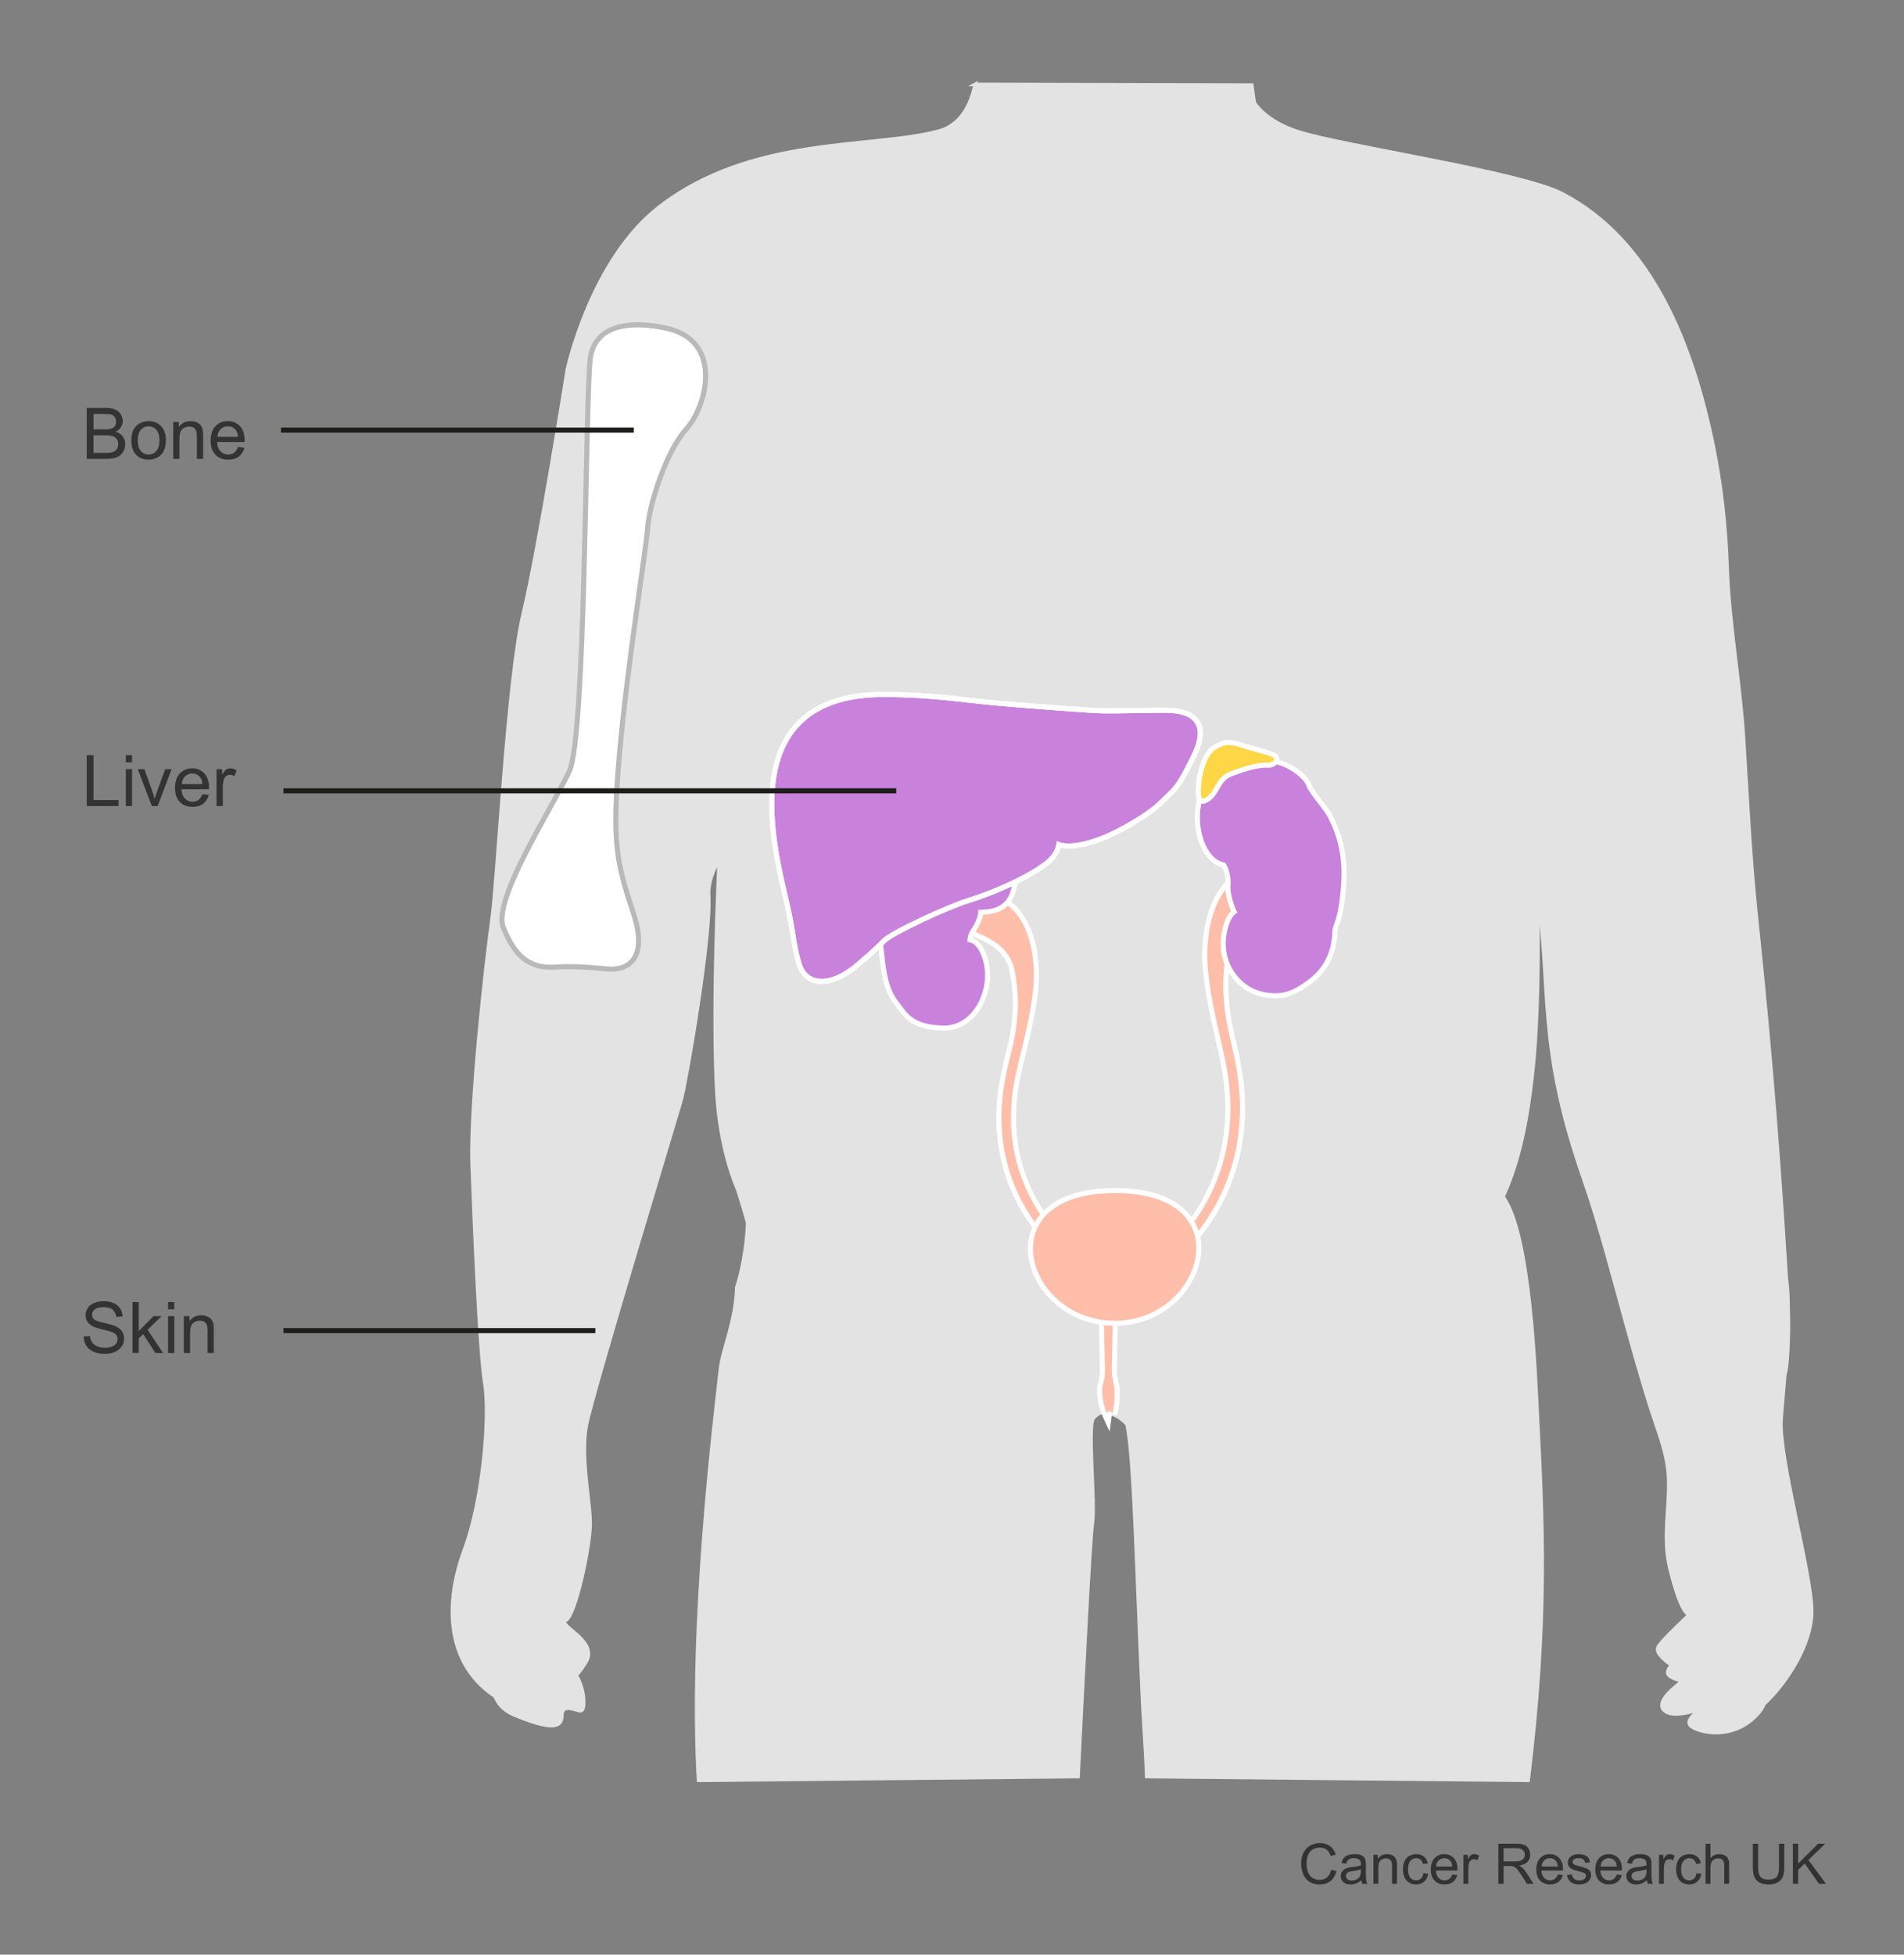 <?xml version="1.0" encoding="UTF-8"?>
<svg xmlns="http://www.w3.org/2000/svg" width="375" height="384.833" viewBox="0 0 375 384.833">
  <rect x="0" y="0" width="375" height="384.833" fill="#808080" stroke="none"/>
  <defs>
    <style>
      .cls-1 {
        mix-blend-mode: multiply;
      }

      .cls-2 {
        fill: #e3e3e3;
        stroke: #e3e3e3;
        stroke-width: .717px;
      }

      .cls-3 {
        stroke: #b9b9b9;
        stroke-miterlimit: 10;
      }

      .cls-3, .cls-4, .cls-5 {
        fill: #fff;
      }

      .cls-6 {
        fill: #b67799;
        stroke: #b67799;
      }

      .cls-7, .cls-8 {
        stroke: #fff;
      }

      .cls-7, .cls-9 {
        fill: #ffbeaa;
      }

      .cls-4 {
        stroke: #1d1d1b;
      }

      .cls-8 {
        fill: #ffd746;
      }

      .cls-10 {
        isolation: isolate;
      }

      .cls-11 {
        fill: #c882dc;
      }

      .cls-11, .cls-12, .cls-13, .cls-5, .cls-9 {
        stroke-width: 0px;
      }

      .cls-12 {
        fill: #a74d7a;
      }

      .cls-13 {
        fill: #333;
      }
    </style>
  </defs>
  <g class="cls-10">
    <g id="Layer_1" data-name="Layer 1">
      <path class="cls-2" d="m192.061,16.618c-.851,4.109-2.836,8.053-7.187,9.215-13.276,3.544-36.839.796-55.109,15.001-13.36,10.387-18.005,31.874-18.005,31.874,0,0-5.601,35.28-8.68,48.083-3.079,12.803-5.064,52.623-6.189,60.436-1.125,7.813-4.317,36.572-3.889,48.127.428,11.555,1.491,37.001,2.502,43.008,1.011,6.007-.2,22.436-4.004,32.707-3.914,10.566-3.604,21.944,5.345,28.434.223.162.444.306.665.448.614,1.497,1.762,2.838,3.771,3.666,7.109,2.93,9.374,2.686,9.369.134-.005-2.552,2.789-.943,3.721-.943.912,0,.855-4.172-.886-6.94.876-1.049,1.547-2.039,1.969-2.768,2.374-4.105-5.947-7.177-4.033-8.102,1.914-.925,4.834-14.674,4.807-19.126-.028-4.452-1.921-12.973-.774-19.185,1.147-6.213,17.92-61.331,18.751-64.358.831-3.026,5.857-31.653,5.358-39.903-.143-2.364.698-4.847,2.103-7.287-.666,14.809-1.133,32.329-.497,45.378.393,8.074,2.146,14.985,4.072,19.52.109.257,2.164,6.749,2.02,6.934-.212,4.858-1.178,9.613-2.14,12.5-.167,6.609-2.786,12.152-3.218,16.102-1.06,9.71-6.087,49.82-4.314,80.929l74.723-.743c1.123-22.286,2.378-46.948,2.816-49.773.642-4.134-1.037-19.331.228-20.817.66-.775,1.924-1.564,2.649-.903q1.811-.067,3.96,2.11c1.451,6.185,1.925,30.127,3.104,54.944.179,3.76.678,10.478.792,14.439l75.107.743c3.864-31.504,2.877-51,1.776-72.401-.352-6.836-1.336-35.358-6.743-42.476,3.167-6.791,4.8-15.116,5.782-23.98,1.145-10.339,1.307-24.358.991-36.614,2.922,20.6-.024,30.744,9.12,56.982,3.363,9.651,5.86,19.603,8.603,29.441,1.465,5.254,2.95,10.504,4.598,15.704,1.533,4.838,3.448,9.117,3.57,14.261.144,6.113-1.216,11.392.267,17.436,2.434,9.915,3.9,8.968,3.9,8.968,0,0-5.391,4.954-6.223,6.431-.503.892.534,2.073,2.64,3.584-.822.858-1.178,1.743-.084,2.324,1.205.639,1.964.753,2.439.678-1.672,1.19-5.458,4.172-3.896,5.806,1.98,2.072,8.041-.56,8.041-.56,0,0-4.496,2.486-2.57,3.822,1.926,1.336,8.403,2.619,12.986-2.477.572-.636.992-1.305,1.288-1.988,4.697-4.375,9.262-11.863,9.357-17.941.115-7.347-6.507-30.275-6.029-37.984.124-2.008.436-5.225.732-8.859.734-2.413.792-10.559.654-12.945-.002-2.267-.105-4.337-.358-6.017-1.993-32.671-4.172-54.648-5.942-71.573-1.216-11.633-1.755-23.302-2.496-34.969-.716-11.268-2.843-22.358-3.225-33.604-.271-7.983-1.143-15.963-2.741-23.791-3.926-19.232-11.758-40.274-29.743-49.614-8.181-4.248-42.455-9.229-51.832-12.145-6.676-2.076-8.798-5.766-8.798-5.766l-.505-3.473-54.471-.143Z"/>
      <g>
        <path class="cls-9" d="m211.502,249.317c-11.22-8.788-16.321-21.183-14.365-34.901.377-2.626,1.03-5.264,1.606-7.59,1.358-5.497,1.594-10.228.74-14.889-.69-5.13-4.647-6.789-8.475-8.394l-.622-.261,4.23-7.245.358.083c8.492,1.965,9.152,12.535,9.152,15.728,0,4.43-1.233,10.05-2.565,15.465-.599,2.429-1.215,4.928-1.566,7.39-1.849,12.946,2.943,24.624,13.494,32.882l.535.419-2.233,1.54-.29-.227Z"/>
        <path class="cls-5" d="m194.863,176.607c7.617,1.763,8.766,11.004,8.766,15.24,0,4.519-1.316,10.329-2.552,15.345-.6,2.432-1.221,4.949-1.576,7.439-1.914,13.414,3.349,25.258,13.681,33.347l-1.37.945c-10.711-8.389-16.149-20.617-14.18-34.437.365-2.544.989-5.084,1.598-7.541,1.269-5.138,1.676-10.02.746-15.099-.73-5.436-5.055-7.206-8.869-8.806l3.757-6.435m-.492-1.14l-.371.636-3.757,6.435-.575.985,1.052.441.095.04c3.698,1.55,7.521,3.153,8.17,7.977.847,4.634.614,9.298-.726,14.726-.58,2.342-1.237,4.997-1.617,7.639-1.982,13.904,3.186,26.464,14.553,35.366l.579.453.605-.418,1.37-.945,1.119-.772-1.071-.838c-10.402-8.143-15.128-19.656-13.307-32.418.348-2.436.961-4.922,1.554-7.327,1.344-5.457,2.584-11.112,2.584-15.598,0-1.857-.208-5.487-1.599-8.923-1.617-3.993-4.289-6.446-7.941-7.291l-.718-.166h0Z"/>
      </g>
      <g>
        <path class="cls-9" d="m227.508,247.963l.489-.41c10.545-8.834,15.321-21.311,13.449-35.132-.356-2.618-.974-5.272-1.57-7.838-1.351-5.793-2.592-11.769-2.601-16.512-.005-3.397.637-14.646,9.116-16.751l.373-.093,4.213,7.666-.593.267c-3.827,1.719-7.784,3.497-8.464,8.966-.847,4.996-.603,10.048.766,15.921.614,2.627,1.25,5.344,1.615,8.086,1.982,14.603-3.094,27.81-14.292,37.189l-.301.251-2.201-1.611Z"/>
        <path class="cls-5" d="m246.512,171.806l3.767,6.854c-3.81,1.712-8.133,3.606-8.853,9.405-.92,5.416-.502,10.622.774,16.096.613,2.618,1.245,5.326,1.607,8.039,1.999,14.731-3.419,27.78-14.117,36.74l-1.371-1.003c10.318-8.644,15.561-21.28,13.623-35.582-.361-2.657-.986-5.337-1.588-7.928-1.246-5.347-2.569-11.539-2.577-16.357-.008-4.52,1.119-14.374,8.736-16.265m.506-1.156l-.747.185c-8.833,2.192-9.5,13.748-9.495,17.237.008,4.791,1.256,10.801,2.603,16.582l.017.071c.592,2.546,1.204,5.178,1.555,7.764,1.849,13.644-2.865,25.96-13.275,34.681l-.979.82,1.03.754,1.371,1.003.632.463.6-.503c11.335-9.493,16.472-22.861,14.466-37.641-.37-2.772-1.008-5.497-1.624-8.132-1.353-5.805-1.595-10.795-.762-15.701.652-5.234,4.478-6.953,8.178-8.616l.099-.044.988-.444-.522-.95-3.767-6.854-.371-.674h0Z"/>
      </g>
      <g>
        <path class="cls-9" d="m217.551,278.471c-1.033-2.266-1.131-5.161-.841-5.982.277-.781.418-1.677.418-2.664,0-.458-.075-4.002-.172-8.489-.162-7.617-.385-18.047-.385-20.367v-.681l3.464,1.088v.367c0,1.139-.207,10.707-.374,18.395-.108,5.021-.202,9.357-.202,9.687,0,.64.141,1.563.431,2.822.258,1.079.195,4.123-.371,5.83l-.975-.157c0,.031,0,.043.017.054l-.225,1.735-.785-1.638Z"/>
        <path class="cls-5" d="m217.071,240.969l2.465.775c0,1.889-.577,27.243-.577,28.081s.227,1.992.444,2.935c.226.944.197,3.881-.359,5.561,0,0,0-.4-.488-.459-.029-.003-.056-.005-.082-.005-.414,0-.468.407-.468.407-1.003-2.202-1.047-4.979-.824-5.608.224-.63.447-1.571.447-2.831s-.558-25.188-.558-28.856m-1-1.362v1.362c0,2.325.223,12.759.386,20.377.092,4.306.172,8.026.172,8.478,0,1.155-.212,1.995-.39,2.496-.355,1.003-.194,4.049.857,6.357l1.446,3.176.445-3.381,1.006.162c.611-1.843.653-4.976.383-6.108-.276-1.195-.417-2.107-.417-2.702,0-.324.094-4.658.203-9.676.167-7.69.374-17.261.374-18.405v-.734l-.7-.22-2.465-.774-1.3-.408h0Z"/>
      </g>
      <path class="cls-7" d="m219.617,260.532c17.847,0,25.811-26.142,0-26.142s-18.332,26.142,0,26.142Z"/>
      <path class="cls-12" d="m192.853,179.322c2.152-.08,6.276.139,6.815-5.793.539-5.934-.716-12.537-6.834-13.605-6.118-1.068-9.048,1.32-11.937,5.057-2.829,3.658-3.509,5.12-4.407,7.183-.699,1.613-2.795,10.199-2.368,13.759.431,3.592.598,8.243,2.815,11.164,1.942,2.557,2.944,4.881,9.023,5.027,6.08.146,9.4-7.297,7.901-12.668-.92-3.293-2.312-3.796-3.096-3.767-.116-1.29.495-2.235.927-2.866.43-.631,1.342-2.328,1.16-3.49Z"/>
      <g>
        <path class="cls-11" d="m185.742,202.416c-5.698-.137-7.153-2.135-8.839-4.449-.186-.254-.374-.514-.573-.776-1.984-2.61-2.385-6.435-2.737-9.808-.058-.549-.113-1.085-.175-1.599-.43-3.576,1.645-12.263,2.405-14.018.933-2.141,1.646-3.638,4.469-7.288,2.558-3.307,5.168-5.509,9.593-5.509.877,0,1.828.088,2.828.263,7.579,1.325,7.592,10.333,7.245,14.145-.537,5.93-4.53,6.167-6.793,6.233-.083,1.537-1.254,3.269-1.267,3.288-.417.611-.82,1.278-.854,2.136.961.197,2.245,1.058,3.091,4.08.908,3.252.118,7.283-1.965,10.028-1.604,2.113-3.819,3.277-6.238,3.277l-.189-.002Z"/>
        <path class="cls-5" d="m189.884,159.469c.839,0,1.748.082,2.742.255,6.118,1.069,7.372,7.674,6.833,13.607-.537,5.933-4.662,5.715-6.812,5.794.178,1.164-.732,2.861-1.162,3.49-.431.633-1.047,1.576-.928,2.867.021,0,.042-.001.064-.001.794,0,2.135.564,3.032,3.767,1.484,5.319-1.758,12.67-7.722,12.67-.059,0-.118,0-.177-.002-6.081-.146-7.085-2.471-9.026-5.027-2.219-2.919-2.385-7.574-2.815-11.164-.427-3.56,1.669-12.146,2.369-13.759.897-2.064,1.577-3.524,4.405-7.182,2.421-3.131,4.869-5.315,9.197-5.315m0-1c-4.628,0-7.34,2.28-9.988,5.703-2.861,3.699-3.585,5.22-4.531,7.395-.681,1.569-2.911,10.385-2.445,14.277.061.511.117,1.044.174,1.591.36,3.439.768,7.337,2.837,10.059.196.259.383.515.567.767,1.69,2.32,3.286,4.512,9.232,4.654l.201.002c2.578,0,4.935-1.234,6.635-3.474,2.174-2.864,2.998-7.069,2.05-10.465-.803-2.868-2.026-3.948-3.024-4.32.114-.55.403-1.017.719-1.481.052-.076,1.052-1.556,1.302-3.084,2.355-.105,6.301-.695,6.842-6.673.758-8.347-2.032-13.699-7.657-14.682-1.029-.179-2.009-.27-2.914-.27h0Z"/>
      </g>
      <path class="cls-6" d="m241.447,170.018c-3.557-.467-5.996-6.791-4.41-12.574,1.586-5.78,8.276-8.058,12.984-7.176,4.71.882,7.083,3.55,7.444,4.538.671,1.857,3.606,4.798,4.357,6.499.517,1.174,3.014,5.367,2.556,12.723-.466,7.36-1.717,8.108-1.756,9.528-.034,1.419-.235,6.06-4.486,9.327-3.096,2.376-5.438,3.502-9.524,2.506-4.086-.998-7.761-5.472-6.846-11.145.493-3.024,1.618-4.227,2.17-4.343-.79-1.311-1.535-4.302-1.369-5.332.161-1.03-.188-3.494-1.12-4.551Z"/>
      <g>
        <path class="cls-11" d="m251.155,196.054c-.889,0-1.826-.124-2.866-.377-4.309-1.053-8.188-5.721-7.225-11.71.392-2.409,1.203-3.88,1.982-4.472-.73-1.526-1.352-4.161-1.183-5.204.132-.855-.152-3.004-.893-4.005-1.235-.23-2.363-1.071-3.274-2.442-1.847-2.782-2.377-6.994-1.352-10.729,1.459-5.31,6.941-7.728,11.418-7.728.741,0,1.462.064,2.143.192,4.852.911,7.401,3.718,7.82,4.858.335.928,1.325,2.207,2.283,3.443.87,1.124,1.692,2.185,2.062,3.026.052.116.122.262.208.438.769,1.582,2.809,5.785,2.387,12.519-.32,5.085-1.021,7.081-1.44,8.273-.183.518-.303.86-.312,1.233-.12,5.145-2.613,8.121-4.683,9.711-2.392,1.835-4.409,2.973-7.077,2.973Z"/>
        <path class="cls-5" d="m247.763,149.886c.709,0,1.399.061,2.051.184,4.705.884,7.08,3.552,7.442,4.539.671,1.858,3.61,4.8,4.358,6.499.518,1.174,3.015,5.369,2.553,12.725-.463,7.359-1.717,8.107-1.753,9.525-.033,1.421-.236,6.061-4.487,9.327-2.33,1.789-4.232,2.87-6.773,2.87-.834,0-1.737-.116-2.748-.363-4.087-.999-7.762-5.471-6.849-11.145.492-3.024,1.616-4.227,2.166-4.344-.785-1.309-1.533-4.301-1.366-5.332.159-1.029-.188-3.494-1.118-4.549-3.556-.468-6-6.793-4.412-12.576,1.368-4.979,6.524-7.36,10.936-7.36m0-1h0c-4.66,0-10.372,2.534-11.9,8.095-1.062,3.869-.506,8.241,1.417,11.138.937,1.411,2.101,2.307,3.389,2.613.543.89.822,2.692.699,3.485-.187,1.156.396,3.575,1.075,5.155-.752.755-1.495,2.187-1.874,4.513-1.01,6.276,3.07,11.17,7.598,12.277,1.081.263,2.057.391,2.985.391,2.809,0,4.907-1.177,7.382-3.076,2.157-1.657,4.753-4.754,4.878-10.097.007-.279.097-.547.283-1.077.428-1.217,1.144-3.253,1.468-8.409.431-6.865-1.651-11.154-2.435-12.769-.083-.17-.151-.311-.2-.422-.395-.897-1.236-1.983-2.126-3.132s-1.899-2.452-2.207-3.303c-.47-1.28-3.089-4.223-8.198-5.182-.711-.133-1.463-.201-2.235-.201h0Z"/>
      </g>
      <path class="cls-8" d="m196.293,161.987c.783.73,3.132.215,2.612-1.665-.519-1.879-.604-3.264-.573-4.283.033-1.016.412-3.736-1.907-4.283-4.725-1.113-6.996,1.541-8.178,3.256-.756,1.098-4.177,3.953-3.198,5.57,2.687-.767,6.77-1.979,11.244,1.405Z"/>
      <path class="cls-8" d="m236.079,154.31c-.119,1.457-.375,4.488,1.755,3.073,2.129-1.419,1.879-4.017,4.759-5.081,2.878-1.061,5.381-1.77,7.01-1.65,1.632.117,2.881-1.535.755-2.246-2.129-.707-3.926-1.09-5.263-1.532-2.334-.772-3.62-1.162-5.877.255-2.254,1.418-3.012,5.648-3.139,7.182Z"/>
      <g>
        <path class="cls-13" d="m262.181,368.115l1.043.263c-.219.856-.611,1.509-1.18,1.958-.566.449-1.262.674-2.082.674-.848,0-1.537-.173-2.07-.518-.531-.346-.936-.847-1.213-1.502s-.416-1.359-.416-2.111c0-.819.156-1.535.469-2.145.314-.611.76-1.074,1.338-1.393.578-.316,1.215-.475,1.91-.475.787,0,1.449.201,1.986.602s.912.965,1.123,1.691l-1.025.242c-.184-.572-.447-.99-.795-1.252-.348-.261-.785-.392-1.311-.392-.605,0-1.111.146-1.518.435-.406.291-.691.68-.857,1.168-.164.49-.246.994-.246,1.513,0,.669.098,1.255.293,1.753.195.5.498.873.91,1.121.412.246.857.37,1.336.37.584,0,1.078-.169,1.482-.505.406-.336.68-.836.822-1.498Z"/>
        <path class="cls-13" d="m268.105,370.172c-.357.305-.703.52-1.033.645-.332.125-.688.188-1.066.188-.627,0-1.107-.152-1.445-.459-.336-.307-.504-.697-.504-1.174,0-.279.062-.533.189-.766.127-.23.295-.416.5-.555.207-.141.438-.246.695-.317.189-.05.477-.099.859-.146.781-.093,1.355-.203,1.725-.332.004-.133.006-.217.006-.253,0-.394-.092-.671-.275-.833-.246-.218-.613-.327-1.1-.327-.455,0-.791.079-1.008.239-.217.159-.377.441-.48.846l-.945-.129c.086-.404.227-.731.424-.98.197-.248.482-.439.854-.574.373-.135.805-.201,1.295-.201s.883.057,1.188.172c.305.114.527.258.672.432.143.174.242.393.301.658.031.164.047.462.047.892v1.289c0,.899.021,1.468.062,1.706.041.237.123.466.244.684h-1.01c-.1-.2-.164-.435-.193-.703Zm-.08-2.159c-.352.144-.877.265-1.58.365-.396.058-.678.122-.842.193-.166.071-.293.177-.383.313-.088.139-.133.291-.133.46,0,.258.098.473.293.645s.48.258.855.258c.373,0,.703-.081.994-.245.289-.162.504-.385.639-.668.104-.219.156-.541.156-.967v-.354Z"/>
        <path class="cls-13" d="m270.501,370.875v-5.703h.871v.811c.418-.627,1.023-.939,1.814-.939.344,0,.66.061.947.186.289.123.504.285.648.485.143.2.242.438.301.714.035.18.053.492.053.94v3.507h-.967v-3.469c0-.395-.037-.689-.111-.885-.076-.194-.209-.35-.4-.467-.191-.116-.416-.174-.674-.174-.412,0-.768.131-1.066.392s-.449.757-.449,1.487v3.115h-.967Z"/>
        <path class="cls-13" d="m280.341,368.786l.951.124c-.104.654-.369,1.168-.797,1.539-.428.369-.955.555-1.578.555-.779,0-1.406-.254-1.881-.766-.475-.51-.713-1.24-.713-2.193,0-.615.102-1.154.307-1.617.203-.461.516-.809.932-1.039.418-.23.871-.346,1.361-.346.619,0,1.127.156,1.52.469.395.314.646.759.758,1.336l-.939.145c-.09-.383-.248-.672-.475-.865-.229-.193-.504-.289-.826-.289-.486,0-.881.174-1.186.523s-.457.901-.457,1.656c0,.767.146,1.324.439,1.671.295.347.678.521,1.15.521.379,0,.697-.115.951-.349s.414-.591.482-1.074Z"/>
        <path class="cls-13" d="m286.025,369.039l.998.123c-.156.584-.449,1.037-.875,1.359s-.971.482-1.633.482c-.834,0-1.496-.256-1.984-.77-.488-.515-.734-1.235-.734-2.162,0-.96.248-1.705.742-2.234.494-.53,1.135-.795,1.922-.795.764,0,1.387.26,1.869.778.484.519.727,1.249.727,2.191,0,.058-.002.144-.006.258h-4.254c.035.626.213,1.106.531,1.439s.717.499,1.193.499c.354,0,.656-.093.906-.279.252-.186.451-.482.598-.891Zm-3.176-1.563h3.186c-.043-.479-.164-.84-.365-1.079-.307-.373-.707-.559-1.197-.559-.443,0-.816.148-1.119.445s-.471.695-.504,1.192Z"/>
        <path class="cls-13" d="m288.226,370.875v-5.703h.869v.864c.223-.405.428-.671.615-.8.189-.129.395-.193.621-.193.326,0,.656.104.994.311l-.334.897c-.236-.14-.473-.21-.709-.21-.211,0-.4.064-.568.191s-.289.303-.361.529c-.107.344-.16.719-.16,1.127v2.986h-.967Z"/>
        <path class="cls-13" d="m295.095,370.875v-7.873h3.49c.703,0,1.236.07,1.602.211.365.143.656.393.875.75s.328.754.328,1.188c0,.559-.182,1.029-.543,1.412s-.92.627-1.676.73c.275.133.486.264.629.393.305.279.592.628.865,1.047l1.369,2.143h-1.311l-1.043-1.638c-.303-.473-.555-.835-.752-1.085-.195-.25-.373-.426-.527-.526-.156-.101-.314-.17-.477-.21-.117-.024-.311-.037-.58-.037h-1.209v3.496h-1.041Zm1.041-4.398h2.24c.477,0,.85-.049,1.117-.148.27-.098.473-.256.613-.473.139-.216.209-.451.209-.705,0-.373-.135-.68-.406-.919-.27-.239-.697-.36-1.281-.36h-2.492v2.605Z"/>
        <path class="cls-13" d="m306.804,369.039l1,.123c-.158.584-.449,1.037-.875,1.359-.428.322-.971.482-1.633.482-.836,0-1.496-.256-1.986-.77-.488-.515-.732-1.235-.732-2.162,0-.96.248-1.705.742-2.234.494-.53,1.135-.795,1.922-.795.764,0,1.387.26,1.869.778.484.519.725,1.249.725,2.191,0,.058-.002.144-.004.258h-4.254c.035.626.213,1.106.531,1.439s.715.499,1.191.499c.355,0,.658-.093.908-.279.25-.186.449-.482.596-.891Zm-3.174-1.563h3.186c-.043-.479-.166-.84-.365-1.079-.309-.373-.707-.559-1.197-.559-.445,0-.818.148-1.121.445s-.469.695-.502,1.192Z"/>
        <path class="cls-13" d="m308.63,369.173l.957-.15c.053.384.203.677.449.881.244.204.588.306,1.027.306.445,0,.773-.09.988-.271.215-.18.322-.393.322-.636,0-.218-.094-.39-.285-.516-.131-.086-.461-.195-.988-.327-.709-.18-1.199-.334-1.473-.465-.275-.131-.482-.312-.623-.543-.143-.23-.213-.486-.213-.766,0-.254.059-.489.174-.705.117-.217.275-.397.477-.541.15-.11.355-.205.615-.281.26-.077.537-.115.834-.115.447,0,.842.064,1.18.193s.588.303.748.523c.162.221.273.515.334.883l-.945.129c-.043-.293-.168-.522-.373-.688-.207-.164-.498-.246-.873-.246-.443,0-.762.072-.951.22s-.285.319-.285.516c0,.126.041.238.119.339.078.104.203.189.371.258.096.035.381.117.854.246.684.184,1.16.332,1.432.449.27.116.482.285.637.508.154.222.23.497.23.826,0,.322-.094.627-.281.91-.189.285-.461.506-.814.662-.355.154-.756.232-1.203.232-.742,0-1.307-.153-1.695-.461-.389-.309-.637-.766-.744-1.37Z"/>
        <path class="cls-13" d="m318.423,369.039l.998.123c-.156.584-.449,1.037-.875,1.359s-.971.482-1.633.482c-.834,0-1.496-.256-1.984-.77-.488-.515-.734-1.235-.734-2.162,0-.96.248-1.705.742-2.234.494-.53,1.135-.795,1.922-.795.764,0,1.387.26,1.869.778.484.519.727,1.249.727,2.191,0,.058-.002.144-.006.258h-4.254c.035.626.213,1.106.531,1.439s.717.499,1.193.499c.354,0,.656-.093.906-.279.252-.186.451-.482.598-.891Zm-3.176-1.563h3.186c-.043-.479-.164-.84-.365-1.079-.307-.373-.707-.559-1.197-.559-.443,0-.816.148-1.119.445s-.471.695-.504,1.192Z"/>
        <path class="cls-13" d="m324.357,370.172c-.357.305-.703.52-1.033.645-.332.125-.688.188-1.066.188-.627,0-1.107-.152-1.445-.459-.336-.307-.504-.697-.504-1.174,0-.279.062-.533.189-.766.127-.23.295-.416.5-.555.207-.141.438-.246.695-.317.189-.05.477-.099.859-.146.781-.093,1.355-.203,1.725-.332.004-.133.006-.217.006-.253,0-.394-.092-.671-.275-.833-.246-.218-.613-.327-1.1-.327-.455,0-.791.079-1.008.239-.217.159-.377.441-.48.846l-.945-.129c.086-.404.227-.731.424-.98.197-.248.482-.439.854-.574.373-.135.805-.201,1.295-.201s.883.057,1.188.172c.305.114.527.258.672.432.143.174.242.393.301.658.031.164.047.462.047.892v1.289c0,.899.021,1.468.062,1.706.041.237.123.466.244.684h-1.01c-.1-.2-.164-.435-.193-.703Zm-.08-2.159c-.352.144-.877.265-1.58.365-.396.058-.678.122-.842.193-.166.071-.293.177-.383.313-.088.139-.133.291-.133.46,0,.258.098.473.293.645s.48.258.855.258c.373,0,.703-.081.994-.245.289-.162.504-.385.639-.668.104-.219.156-.541.156-.967v-.354Z"/>
        <path class="cls-13" d="m326.742,370.875v-5.703h.869v.864c.223-.405.428-.671.615-.8.189-.129.395-.193.621-.193.326,0,.656.104.994.311l-.334.897c-.236-.14-.473-.21-.709-.21-.211,0-.4.064-.568.191s-.289.303-.361.529c-.107.344-.16.719-.16,1.127v2.986h-.967Z"/>
        <path class="cls-13" d="m334.138,368.786l.951.124c-.104.654-.369,1.168-.797,1.539-.428.369-.955.555-1.578.555-.779,0-1.406-.254-1.881-.766-.475-.51-.713-1.24-.713-2.193,0-.615.102-1.154.307-1.617.203-.461.516-.809.932-1.039.418-.23.871-.346,1.361-.346.619,0,1.127.156,1.52.469.395.314.646.759.758,1.336l-.939.145c-.09-.383-.248-.672-.475-.865-.229-.193-.504-.289-.826-.289-.486,0-.881.174-1.186.523s-.457.901-.457,1.656c0,.767.146,1.324.439,1.671.295.347.678.521,1.15.521.379,0,.697-.115.951-.349s.414-.591.482-1.074Z"/>
        <path class="cls-13" d="m335.916,370.875v-7.873h.967v2.824c.451-.522,1.021-.783,1.709-.783.422,0,.789.082,1.102.25.311.166.533.396.668.689s.201.72.201,1.278v3.614h-.967v-3.614c0-.483-.104-.835-.314-1.056-.209-.221-.506-.33-.889-.33-.285,0-.555.074-.809.223-.252.148-.432.35-.539.604s-.162.604-.162,1.053v3.12h-.967Z"/>
        <path class="cls-13" d="m350.38,363.002h1.043v4.549c0,.791-.09,1.42-.27,1.885-.178.466-.502.845-.969,1.137-.467.291-1.08.438-1.84.438-.738,0-1.342-.127-1.811-.381-.469-.255-.803-.623-1.004-1.104-.201-.482-.301-1.141-.301-1.975v-4.549h1.041v4.543c0,.685.064,1.188.191,1.512.127.324.346.574.656.75.309.176.688.264,1.135.264.768,0,1.312-.174,1.639-.521s.488-1.016.488-2.004v-4.543Z"/>
        <path class="cls-13" d="m353.115,370.875v-7.873h1.041v3.904l3.91-3.904h1.412l-3.303,3.189,3.449,4.684h-1.375l-2.805-3.984-1.289,1.256v2.729h-1.041Z"/>
      </g>
      <path class="cls-3" d="m132.257,64.881s-15.08-4.466-16.052,6.175c-.97,10.642-.835,73.843-4.093,80.83-3.258,6.985-15.161,25.285-12.993,30.692.937,2.334,1.979,4.174,3.294,5.484,1.731,1.725,3.932,2.532,6.971,2.341,5.346-.335,9.158.401,11.158.404,2.002.002,7.535-.995,4.178-11.104-3.356-10.108-4.238-13.944-2.699-31.418,1.539-17.474,5.232-39.948,5.537-44.402.303-4.454,3.629-15.024,7.602-19.404,3.97-4.379,7.173-16.62-2.902-19.598Z"/>
      <g>
        <path class="cls-13" d="m17.088,158.698v-10.021h1.326v8.839h4.936v1.183h-6.262Z"/>
        <path class="cls-13" d="m24.779,150.091v-1.415h1.23v1.415h-1.23Zm0,8.606v-7.26h1.23v7.26h-1.23Z"/>
        <path class="cls-13" d="m29.899,158.698l-2.762-7.26h1.299l1.559,4.348c.169.47.323.957.465,1.463.109-.383.262-.843.458-1.381l1.613-4.43h1.265l-2.748,7.26h-1.148Z"/>
        <path class="cls-13" d="m39.852,156.36l1.271.157c-.2.743-.572,1.319-1.114,1.729s-1.235.615-2.078.615c-1.062,0-1.903-.327-2.526-.98-.621-.654-.933-1.571-.933-2.752,0-1.222.314-2.169.943-2.844s1.444-1.012,2.447-1.012c.971,0,1.764.33,2.379.991s.923,1.591.923,2.789c0,.073-.002.183-.007.328h-5.414c.046.798.271,1.408.677,1.832s.911.636,1.518.636c.451,0,.836-.118,1.155-.355s.572-.615.759-1.135Zm-4.04-1.989h4.054c-.055-.61-.21-1.068-.465-1.374-.392-.474-.9-.711-1.524-.711-.565,0-1.04.189-1.425.567-.386.378-.599.884-.64,1.518Z"/>
        <path class="cls-13" d="m42.655,158.698v-7.26h1.107v1.101c.282-.515.544-.854.782-1.019.24-.164.503-.246.79-.246.415,0,.836.132,1.265.396l-.424,1.142c-.301-.178-.602-.267-.902-.267-.269,0-.511.081-.725.242-.214.162-.367.387-.458.674-.137.438-.205.916-.205,1.436v3.801h-1.23Z"/>
      </g>
      <g>
        <path class="cls-13" d="m17.088,90.338v-10.021h3.76c.766,0,1.38.102,1.842.305.463.202.825.515,1.088.936.262.422.393.863.393,1.323,0,.429-.116.832-.349,1.21s-.583.684-1.053.916c.606.178,1.072.48,1.397.909.326.429.489.935.489,1.518,0,.47-.099.905-.298,1.31-.197.402-.442.714-.734.933s-.657.384-1.098.495c-.439.112-.979.168-1.616.168h-3.821Zm1.326-5.811h2.167c.588,0,1.01-.039,1.265-.116.337-.101.592-.267.762-.499.172-.232.257-.524.257-.875,0-.333-.08-.625-.239-.879-.159-.252-.388-.426-.684-.52-.296-.093-.805-.14-1.524-.14h-2.003v3.028Zm0,4.628h2.495c.429,0,.729-.016.902-.048.306-.055.561-.146.766-.273s.374-.313.506-.557c.132-.244.198-.525.198-.845,0-.374-.096-.698-.287-.974-.191-.276-.457-.47-.797-.582-.339-.111-.828-.167-1.466-.167h-2.317v3.445Z"/>
        <path class="cls-13" d="m25.866,86.708c0-1.345.374-2.34,1.121-2.987.624-.538,1.386-.807,2.283-.807.998,0,1.813.327,2.447.98.634.654.95,1.558.95,2.711,0,.935-.14,1.669-.421,2.205-.279.535-.688.951-1.223,1.247-.536.296-1.12.444-1.754.444-1.017,0-1.838-.326-2.465-.978-.626-.651-.939-1.591-.939-2.816Zm1.265,0c0,.93.203,1.626.608,2.089.405.462.916.693,1.531.693.61,0,1.119-.232,1.524-.697s.608-1.174.608-2.126c0-.897-.204-1.578-.611-2.04-.408-.463-.915-.694-1.521-.694-.615,0-1.126.23-1.531.69s-.608,1.155-.608,2.085Z"/>
        <path class="cls-13" d="m34.11,90.338v-7.26h1.107v1.032c.533-.798,1.304-1.196,2.311-1.196.438,0,.84.078,1.206.236.367.156.642.363.824.618s.31.559.383.909c.046.228.068.627.068,1.196v4.464h-1.23v-4.416c0-.501-.048-.876-.144-1.125-.096-.248-.266-.446-.509-.594-.244-.148-.53-.223-.858-.223-.524,0-.977.166-1.356.499-.381.333-.571.964-.571,1.894v3.965h-1.23Z"/>
        <path class="cls-13" d="m46.866,88l1.271.157c-.2.743-.572,1.319-1.114,1.729s-1.235.615-2.078.615c-1.062,0-1.903-.327-2.526-.98-.621-.654-.933-1.571-.933-2.752,0-1.222.314-2.169.943-2.844s1.444-1.012,2.447-1.012c.971,0,1.764.33,2.379.991s.923,1.591.923,2.789c0,.073-.002.183-.007.328h-5.414c.046.798.271,1.408.677,1.832s.911.636,1.518.636c.451,0,.836-.118,1.155-.355s.572-.615.759-1.135Zm-4.04-1.989h4.054c-.055-.61-.21-1.068-.465-1.374-.392-.474-.9-.711-1.524-.711-.565,0-1.04.189-1.425.567-.386.378-.599.884-.64,1.518Z"/>
      </g>
      <line class="cls-4" x1="124.834" y1="84.677" x2="55.334" y2="84.677"/>
      <g>
        <path class="cls-13" d="m16.462,263.155l1.251-.109c.059.501.197.913.414,1.234s.553.581,1.008.779.968.297,1.538.297c.506,0,.953-.075,1.34-.226s.676-.356.865-.619.284-.548.284-.858c0-.314-.091-.589-.273-.824s-.483-.432-.902-.591c-.269-.105-.864-.268-1.784-.489s-1.565-.43-1.935-.625c-.479-.25-.835-.562-1.07-.933s-.352-.787-.352-1.248c0-.506.144-.979.431-1.418s.707-.773,1.258-1.001,1.165-.342,1.839-.342c.743,0,1.398.12,1.965.359s1.004.591,1.309,1.056.469.991.492,1.579l-1.271.096c-.068-.633-.3-1.112-.694-1.436s-.977-.485-1.747-.485c-.802,0-1.387.147-1.753.441s-.55.648-.55,1.063c0,.36.13.656.39.889.255.232.922.471,2,.714s1.817.457,2.218.639c.583.269,1.014.609,1.292,1.022s.417.888.417,1.425c0,.533-.153,1.036-.458,1.507s-.744.838-1.316,1.101-1.216.393-1.931.393c-.907,0-1.667-.132-2.28-.396s-1.094-.662-1.442-1.193-.532-1.131-.55-1.801Z"/>
        <path class="cls-13" d="m26.101,266.375v-10.021h1.23v5.715l2.912-2.953h1.593l-2.775,2.693,3.056,4.566h-1.518l-2.399-3.712-.868.834v2.878h-1.23Z"/>
        <path class="cls-13" d="m33.101,257.768v-1.415h1.23v1.415h-1.23Zm0,8.606v-7.26h1.23v7.26h-1.23Z"/>
        <path class="cls-13" d="m36.205,266.375v-7.26h1.107v1.032c.533-.797,1.303-1.196,2.311-1.196.438,0,.84.079,1.207.236s.642.363.824.619.31.558.383.909c.045.228.068.626.068,1.196v4.464h-1.23v-4.416c0-.501-.048-.876-.144-1.125s-.266-.447-.509-.595-.53-.222-.858-.222c-.524,0-.977.167-1.357.499s-.571.964-.571,1.894v3.965h-1.23Z"/>
      </g>
      <g class="cls-1">
        <g>
          <path class="cls-11" d="m161.854,193.22c-2.215,0-3.856-1.29-4.504-3.538-.667-2.309-.906-3.837-1.185-5.606-.241-1.541-.515-3.287-1.127-5.966l-.346-1.488c-1.959-8.384-5.604-23.99,1.528-33.007,3.593-4.542,9.515-6.856,17.603-6.879h.329c6.743,0,11.814.567,16.719,1.116,2.047.229,3.981.446,6.037.625,3.431.298,17.506,1.417,20.095,1.464.462.009.975.012,1.521.012,1.899,0,4.206-.044,6.198-.083,1.52-.029,2.857-.055,3.695-.055.277,0,.501.003.66.009.092.003.213.004.357.006,1.483.014,4.956.047,6.382,2.333.939,1.505.75,3.661-.562,6.407-2.808,5.872-3.765,6.767-5.349,8.25-.327.307-.683.639-1.091,1.052-2.398,2.424-8.194,5.897-12.403,7.433-2.297.837-4.295,1.262-5.94,1.262-.831,0-1.472-.114-1.917-.263-.172.847-.679,2.436-2.777,3.943-4.337,3.113-10.864,5.759-15.137,7.078-3.849,1.188-14.884,6.226-16.54,7.912-1.746,1.771-3.449,3.23-4.364,4.015-.229.196-.414.355-.547.473-2.553,2.254-5.158,3.496-7.336,3.496Z"/>
          <path class="cls-5" d="m174.153,137.236c9.462,0,15.608,1.121,22.713,1.739,3.251.282,17.459,1.418,20.129,1.466.465.009.981.012,1.531.012,3.349,0,7.96-.137,9.893-.137.269,0,.485.003.64.009,1.445.057,9.808-.47,5.745,8.03-3.36,7.027-4.003,6.797-6.344,9.166-2.341,2.365-8.071,5.801-12.22,7.314-2.621.956-4.495,1.232-5.768,1.232-1.383,0-2.058-.326-2.214-.458-.016-.013-.029-.019-.04-.019-.212,0,.166,2.169-2.732,4.251-4.498,3.229-11.188,5.832-14.992,7.007-3.779,1.167-14.994,6.252-16.749,8.039-2.156,2.186-4.204,3.858-4.887,4.464-2.569,2.269-5.033,3.37-7.004,3.37-1.952,0-3.42-1.081-4.023-3.176-1.227-4.245-.975-5.725-2.305-11.545-2.576-11.259-10.705-40.682,18.299-40.763.11,0,.219,0,.328,0m0-1h-.331c-8.247.024-14.301,2.402-17.993,7.069-7.282,9.206-3.6,24.965-1.622,33.431.122.524.238,1.02.345,1.485.608,2.662.881,4.399,1.121,5.931.28,1.786.522,3.328,1.198,5.668.714,2.477,2.53,3.899,4.984,3.899,2.3,0,5.023-1.286,7.666-3.62.133-.118.317-.275.542-.469.921-.789,2.634-2.257,4.394-4.042,1.479-1.506,12.256-6.527,16.332-7.786,4.308-1.331,10.895-4.002,15.28-7.15,1.878-1.349,2.566-2.769,2.849-3.733.404.086.916.147,1.554.147,1.704,0,3.76-.435,6.111-1.293,4.265-1.556,10.147-5.084,12.588-7.55.403-.408.754-.736,1.077-1.039,1.627-1.523,2.609-2.442,5.458-8.399,1.391-2.91,1.571-5.227.536-6.887-1.571-2.519-5.371-2.555-6.801-2.569-.139-.001-.255-.002-.343-.006-.164-.006-.394-.009-.679-.009-.844,0-2.169.025-3.704.055-2.014.039-4.296.082-6.19.082-.543,0-1.053-.004-1.512-.012-2.576-.046-16.633-1.165-20.061-1.462-2.05-.178-3.981-.394-6.025-.623-4.918-.55-10.004-1.119-16.774-1.119h0Z"/>
        </g>
      </g>
      <path class="cls-5" d="m174.153,137.236c9.462,0,15.608,1.121,22.713,1.739,3.251.282,17.459,1.418,20.129,1.466.465.009.981.012,1.531.012,3.349,0,7.96-.137,9.893-.137.269,0,.485.003.64.009,1.445.057,9.808-.47,5.745,8.03-3.36,7.027-4.003,6.797-6.344,9.166-2.341,2.365-8.071,5.801-12.22,7.314-2.621.956-4.495,1.232-5.768,1.232-1.383,0-2.058-.326-2.214-.458-.016-.013-.029-.019-.04-.019-.212,0,.166,2.169-2.732,4.251-4.498,3.229-11.188,5.832-14.992,7.007-3.779,1.167-14.994,6.252-16.749,8.039-2.156,2.186-4.204,3.858-4.887,4.464-2.569,2.269-5.033,3.37-7.004,3.37-1.952,0-3.42-1.081-4.023-3.176-1.227-4.245-.975-5.725-2.305-11.545-2.576-11.259-10.705-40.682,18.299-40.763.11,0,.219,0,.328,0m0-1h-.331c-8.247.024-14.301,2.402-17.993,7.069-7.282,9.206-3.6,24.965-1.622,33.431.122.524.238,1.02.345,1.485.608,2.662.881,4.399,1.121,5.931.28,1.786.522,3.328,1.198,5.668.714,2.477,2.53,3.899,4.984,3.899,2.3,0,5.023-1.286,7.666-3.62.133-.118.317-.275.542-.469.921-.789,2.634-2.257,4.394-4.042,1.479-1.506,12.256-6.527,16.332-7.786,4.308-1.331,10.895-4.002,15.28-7.15,1.878-1.349,2.566-2.769,2.849-3.733.404.086.916.147,1.554.147,1.704,0,3.76-.435,6.111-1.293,4.265-1.556,10.147-5.084,12.588-7.55.403-.408.754-.736,1.077-1.039,1.627-1.523,2.609-2.442,5.458-8.399,1.391-2.91,1.571-5.227.536-6.887-1.571-2.519-5.371-2.555-6.801-2.569-.139-.001-.255-.002-.343-.006-.164-.006-.394-.009-.679-.009-.844,0-2.169.025-3.704.055-2.014.039-4.296.082-6.19.082-.543,0-1.053-.004-1.512-.012-2.576-.046-16.633-1.165-20.061-1.462-2.05-.178-3.981-.394-6.025-.623-4.918-.55-10.004-1.119-16.774-1.119h0Z"/>
      <line class="cls-4" x1="117.253" y1="261.972" x2="55.834" y2="261.972"/>
      <line class="cls-4" x1="176.51" y1="155.698" x2="55.834" y2="155.698"/>
    </g>
  </g>
</svg>